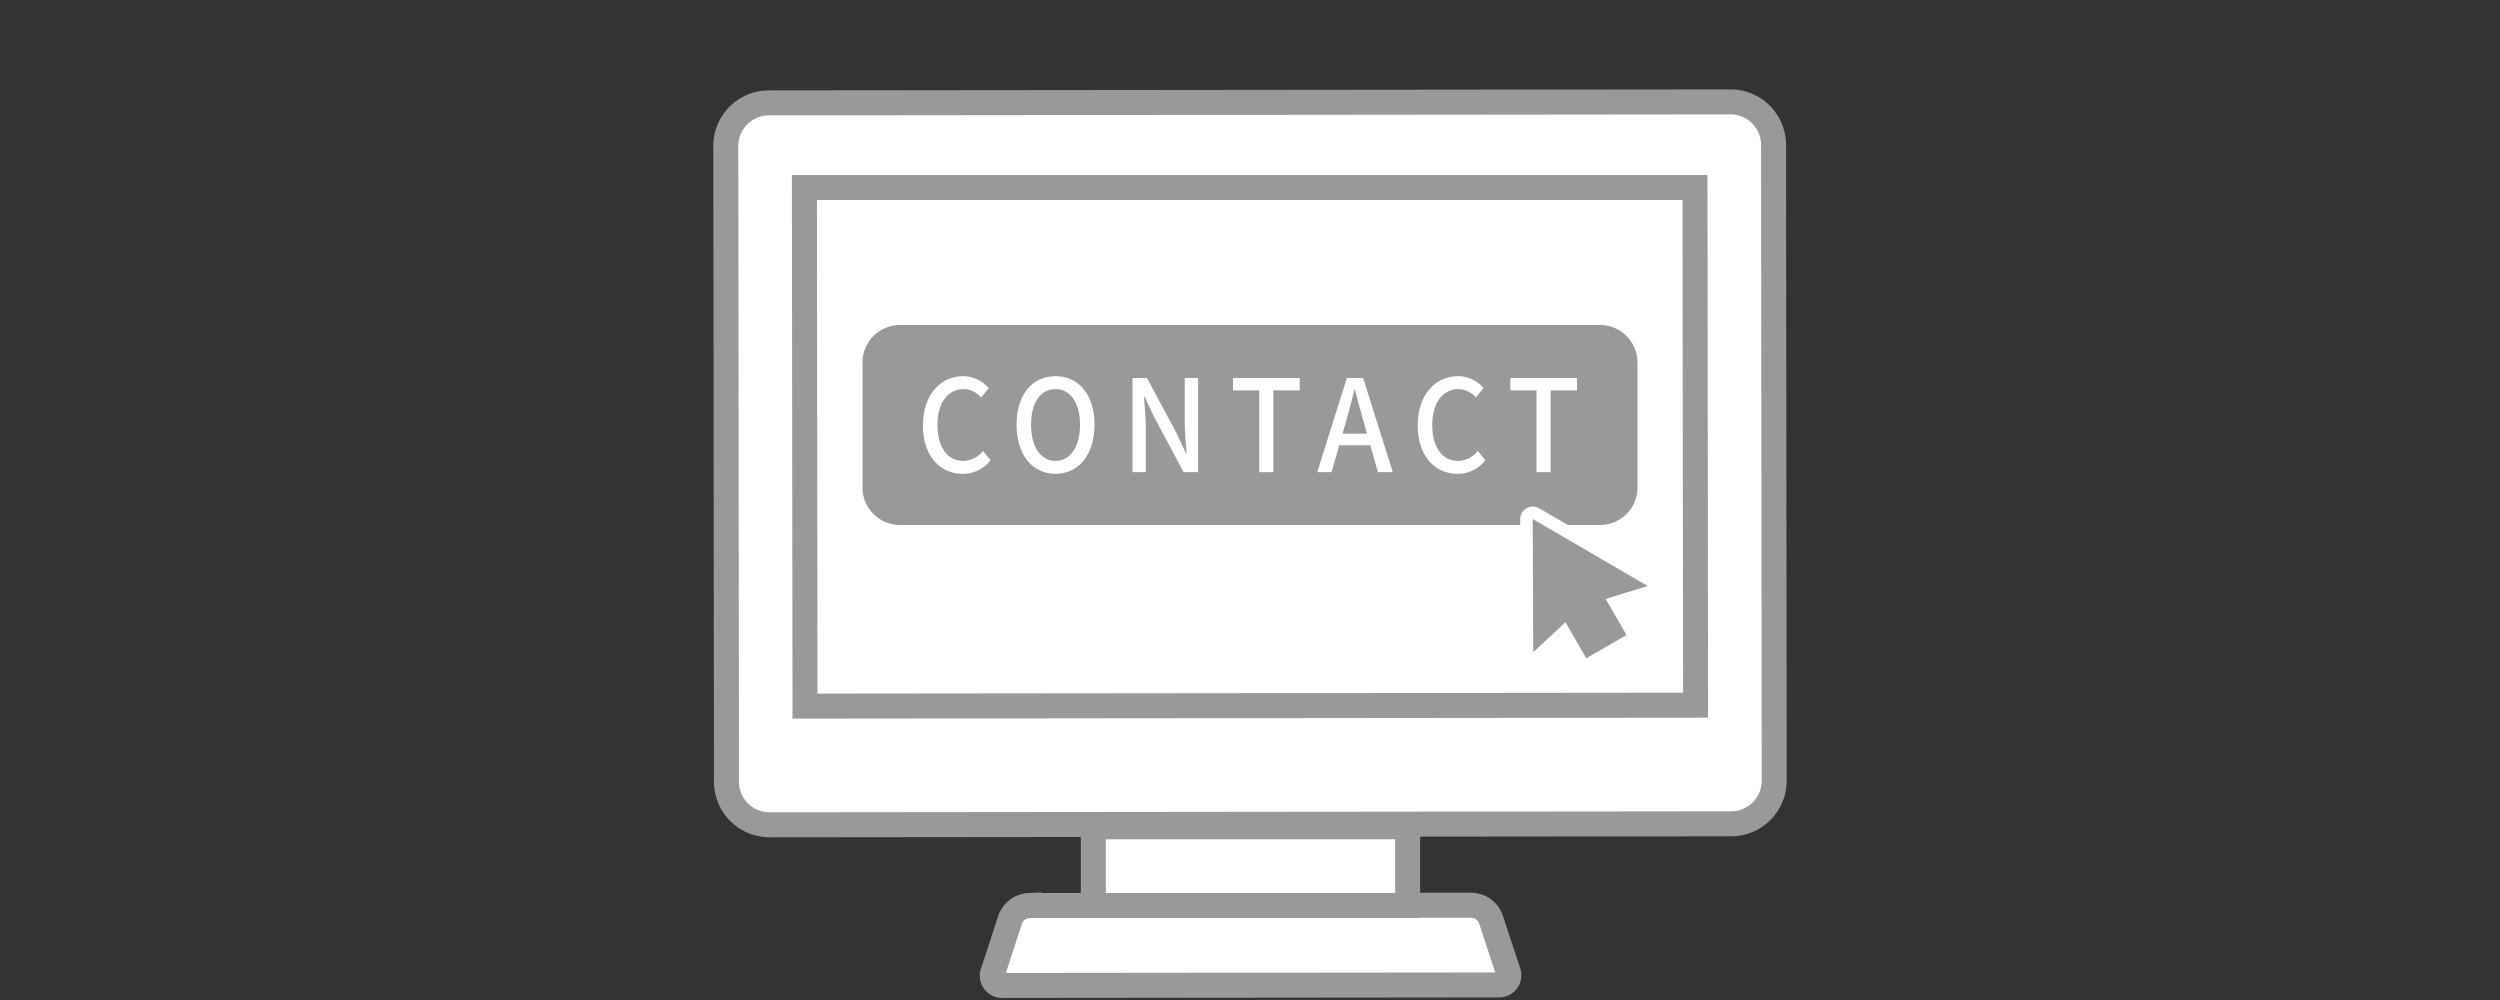 <svg id="content08_01" xmlns="http://www.w3.org/2000/svg" xmlns:xlink="http://www.w3.org/1999/xlink" width="200" height="80" viewBox="0 0 200 80">
  <rect x="0" y="0" width="200" height="80" fill="#333333" stroke="none"/>
  <defs>
    <clipPath id="clip-path">
      <rect id="長方形_8554" data-name="長方形 8554" width="200" height="80" fill="none"/>
    </clipPath>
  </defs>
  <g id="グループ_13037" data-name="グループ 13037" clip-path="url(#clip-path)">
    <path id="パス_9696" data-name="パス 9696" d="M119.26,73.509a1.7,1.7,0,0,0-1.509-1.091l-3.987,0-2.3,0-22.847.023-2.3,0-3.988,0a1.7,1.7,0,0,0-1.506,1.094l-1.373,4.21a.785.785,0,0,0,.793,1.092l39.61-.041a.784.784,0,0,0,.79-1.093Z" fill="#fff"/>
    <path id="パス_9697" data-name="パス 9697" d="M119.26,73.509a1.7,1.7,0,0,0-1.509-1.091l-3.987,0-2.3,0-22.847.023-2.3,0-3.988,0a1.7,1.7,0,0,0-1.506,1.094l-1.373,4.21a.785.785,0,0,0,.793,1.092l39.61-.041a.784.784,0,0,0,.79-1.093Z" fill="none" stroke="#999" stroke-width="2"/>
    <rect id="長方形_8551" data-name="長方形 8551" width="25.146" height="6.295" transform="translate(87.465 66.142)" fill="#fff"/>
    <rect id="長方形_8552" data-name="長方形 8552" width="25.146" height="6.295" transform="translate(87.465 66.142)" fill="none" stroke="#999" stroke-width="2"/>
    <path id="パス_9698" data-name="パス 9698" d="M138.491,65.9l-76.922.079a3.449,3.449,0,0,1-3.452-3.445l-.053-50.858a3.448,3.448,0,0,1,3.445-3.452l76.922-.079a3.449,3.449,0,0,1,3.452,3.445l.053,50.858a3.449,3.449,0,0,1-3.445,3.452" fill="#fff"/>
    <path id="長方形_8553" data-name="長方形 8553" d="M3.449,0H80.371a3.448,3.448,0,0,1,3.448,3.448V54.307a3.448,3.448,0,0,1-3.448,3.448H3.448A3.448,3.448,0,0,1,0,54.307V3.449A3.449,3.449,0,0,1,3.449,0Z" transform="translate(58.061 8.233) rotate(-0.059)" fill="none" stroke="#999" stroke-width="2"/>
    <path id="パス_9699" data-name="パス 9699" d="M135.6,15H64.353L64.4,56.489l71.246-.073Z" fill="#fff"/>
    <path id="パス_9700" data-name="パス 9700" d="M135.6,15H64.353L64.4,56.489l71.246-.073Z" fill="none" stroke="#999" stroke-width="2"/>
    <path id="パス_9701" data-name="パス 9701" d="M128,42H72a3,3,0,0,1-3-3V29a3,3,0,0,1,3-3h56a3,3,0,0,1,3,3V39a3,3,0,0,1-3,3" fill="#999"/>
    <path id="パス_9702" data-name="パス 9702" d="M73.839,34.026c0-2.458,1.419-3.932,3.227-3.932a2.7,2.7,0,0,1,2.031.953l-.612.757a1.865,1.865,0,0,0-1.4-.675c-1.234,0-2.09,1.085-2.09,2.856,0,1.792.8,2.887,2.061,2.887a2.045,2.045,0,0,0,1.584-.8l.6.747a2.769,2.769,0,0,1-2.226,1.085c-1.8,0-3.178-1.413-3.178-3.88" fill="#fff"/>
    <path id="パス_9703" data-name="パス 9703" d="M81.328,33.974c0-2.426,1.273-3.88,3.111-3.88s3.12,1.454,3.12,3.88-1.283,3.932-3.12,3.932-3.111-1.5-3.111-3.932m5.074,0c0-1.771-.778-2.846-1.963-2.846s-1.954,1.075-1.954,2.846.768,2.9,1.954,2.9,1.963-1.126,1.963-2.9" fill="#fff"/>
    <path id="パス_9704" data-name="パス 9704" d="M90.6,30.238h1.157l2.371,4.423.749,1.6h.048c-.058-.778-.145-1.69-.145-2.508V30.238h1.069v7.535H94.688L92.316,33.33l-.748-1.577h-.049c.058.778.146,1.648.146,2.467v3.553H90.6Z" fill="#fff"/>
    <path id="パス_9705" data-name="パス 9705" d="M100.738,31.23h-2.1v-.992h5.337v.992h-2.11v6.543h-1.127Z" fill="#fff"/>
    <path id="パス_9706" data-name="パス 9706" d="M109.627,35.623h-2.488l-.613,2.15h-1.147l2.372-7.535h1.3l2.371,7.535H110.23Zm-.272-.932-.282-1.014c-.243-.818-.457-1.658-.68-2.507h-.039c-.2.859-.428,1.689-.661,2.507l-.292,1.014Z" fill="#fff"/>
    <path id="パス_9707" data-name="パス 9707" d="M113.423,34.026c0-2.458,1.419-3.932,3.227-3.932a2.7,2.7,0,0,1,2.031.953l-.612.757a1.865,1.865,0,0,0-1.4-.675c-1.234,0-2.089,1.085-2.089,2.856,0,1.792.8,2.887,2.06,2.887a2.045,2.045,0,0,0,1.584-.8l.6.747a2.769,2.769,0,0,1-2.226,1.085c-1.8,0-3.178-1.413-3.178-3.88" fill="#fff"/>
    <path id="パス_9708" data-name="パス 9708" d="M122.924,31.23h-2.1v-.992h5.337v.992h-2.11v6.543h-1.127Z" fill="#fff"/>
    <path id="パス_9709" data-name="パス 9709" d="M131.819,46.883l-9.2-5.363.041,10.653,2.578-2.4L126.9,52.66l3.22-1.859-1.666-2.886Z" fill="none" stroke="#fff" stroke-linejoin="round" stroke-width="2"/>
    <path id="パス_9710" data-name="パス 9710" d="M131.819,46.883l-9.2-5.363.041,10.653,2.578-2.4L126.9,52.66l3.22-1.859-1.666-2.886Z" fill="#999"/>
  </g>
</svg>
